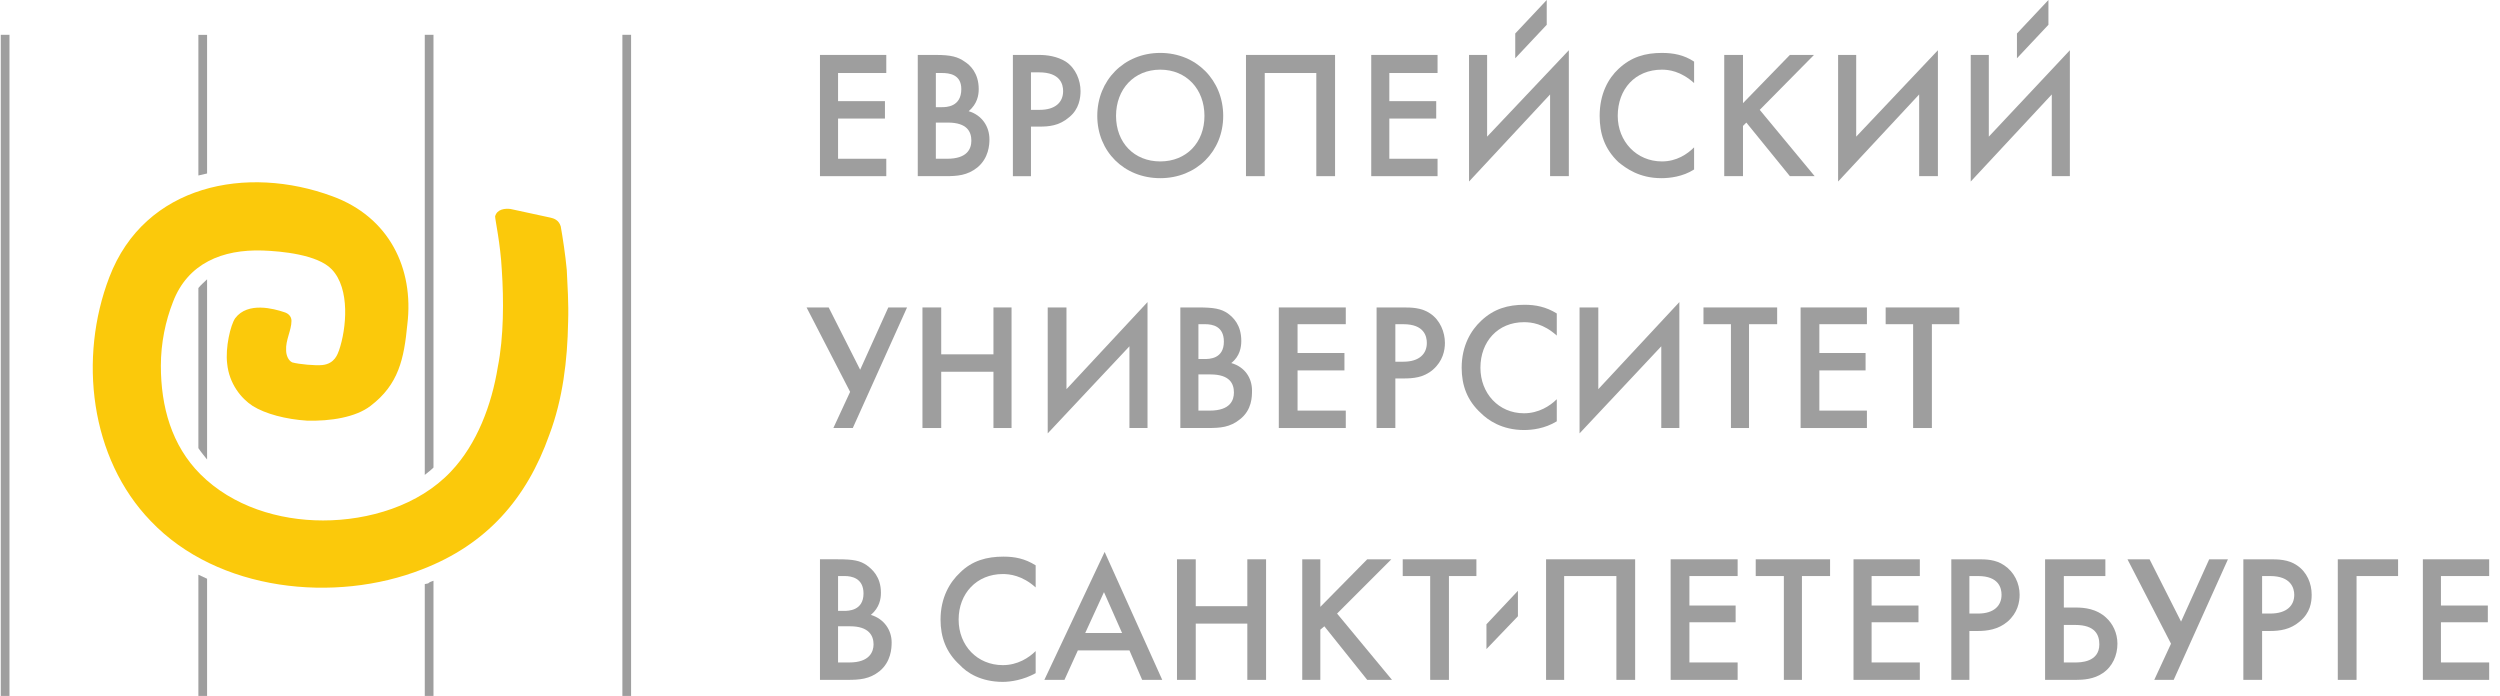 <?xml version="1.0" encoding="UTF-8"?> <!-- Creator: CorelDRAW X6 --> <svg xmlns="http://www.w3.org/2000/svg" xmlns:xlink="http://www.w3.org/1999/xlink" xml:space="preserve" width="2.863in" height="0.797in" style="shape-rendering:geometricPrecision; text-rendering:geometricPrecision; image-rendering:optimizeQuality; fill-rule:evenodd; clip-rule:evenodd" viewBox="0 0 3730 1039"> <defs> <style type="text/css"> <![CDATA[ .fil0 {fill:none} .fil1 {fill:#9E9E9E} .fil2 {fill:#FBC90B} ]]> </style> </defs> <g id="Слой_x0020_1">  <rect class="fil0" width="3730" height="1039"></rect> <g id="_429031848"> <polygon class="fil1" points="1322,109 1250,109 1250,151 1320,151 1320,177 1250,177 1250,237 1322,237 1322,263 1223,263 1223,82 1322,82 "></polygon> <path class="fil1" d="M1396 237l17 0c30,0 36,-15 36,-27 0,-13 -6,-27 -35,-27l-18 0 0 54 0 0zm0 -77l9 0c6,0 29,0 29,-27 0,-22 -18,-24 -29,-24l-9 0 0 51 0 0zm0 -78c23,0 33,3 43,10 8,5 21,17 21,41 0,9 -2,22 -15,33 20,6 31,23 31,42 0,8 -1,28 -18,42 -15,12 -30,13 -48,13l-41 0 0 -181 27 0z"></path> <path class="fil1" d="M1538 164l13 0c23,0 35,-11 35,-28 0,-10 -4,-28 -36,-28l-12 0 0 56 0 0zm12 -82c12,0 27,2 40,10 15,10 22,28 22,44 0,10 -2,27 -17,39 -15,13 -31,14 -44,14l-13 0 0 74 -27 0 0 -181 39 0 0 0z"></path> <path class="fil1" d="M1797 173c0,-40 -27,-69 -66,-69 -39,0 -66,29 -66,69 0,40 27,68 66,68 39,0 66,-28 66,-68l0 0zm28 0c0,53 -40,93 -94,93 -54,0 -94,-40 -94,-93 0,-53 40,-94 94,-94 54,0 94,41 94,94l0 0z"></path> <polygon class="fil1" points="1992,82 1992,263 1964,263 1964,109 1887,109 1887,263 1859,263 1859,82 "></polygon> <polygon class="fil1" points="2145,109 2073,109 2073,151 2143,151 2143,177 2073,177 2073,237 2145,237 2145,263 2046,263 2046,82 2145,82 "></polygon> <polygon class="fil1" points="2313,141 2192,271 2192,82 2219,82 2219,204 2341,75 2341,263 2313,263 "></polygon> <path class="fil1" d="M2528 124c-20,-18 -38,-20 -48,-20 -40,0 -66,29 -66,69 0,38 28,68 66,68 22,0 38,-11 48,-21l0 33c-17,11 -37,13 -49,13 -33,0 -53,-15 -64,-24 -21,-20 -28,-43 -28,-69 0,-33 13,-56 28,-70 19,-18 40,-24 65,-24 17,0 33,3 48,13l0 32 0 0z"></path> <polygon class="fil1" points="2601,154 2671,82 2707,82 2626,164 2708,263 2671,263 2606,183 2601,188 2601,263 2573,263 2573,82 2601,82 "></polygon> <polygon class="fil1" points="2864,141 2743,271 2743,82 2770,82 2770,204 2892,75 2892,263 2864,263 "></polygon> <polygon class="fil1" points="3062,141 2941,271 2941,82 2968,82 2968,204 3089,75 3089,263 3062,263 "></polygon> <polygon class="fil1" points="1236,459 1283,552 1325,459 1353,459 1272,639 1243,639 1268,585 1203,459 "></polygon> <polygon class="fil1" points="1404,529 1482,529 1482,459 1509,459 1509,639 1482,639 1482,555 1404,555 1404,639 1376,639 1376,459 1404,459 "></polygon> <polygon class="fil1" points="1685,517 1563,647 1563,459 1591,459 1591,581 1712,451 1712,639 1685,639 "></polygon> <path class="fil1" d="M1788 613l17 0c31,0 36,-16 36,-27 0,-13 -6,-27 -35,-27l-18 0 0 54 0 0zm0 -77l9 0c7,0 29,0 29,-26 0,-23 -17,-26 -28,-26l-10 0 0 52zm0 -77c23,0 34,2 44,9 8,6 20,17 20,41 0,9 -2,23 -15,33 21,6 31,23 31,41 0,9 0,29 -18,43 -15,12 -29,13 -48,13l-41 0 0 -180 27 0 0 0z"></path> <polygon class="fil1" points="2008,484 1936,484 1936,527 2006,527 2006,553 1936,553 1936,613 2008,613 2008,639 1908,639 1908,459 2008,459 "></polygon> <path class="fil1" d="M2082 540l12 0c24,0 35,-12 35,-28 0,-10 -4,-28 -35,-28l-12 0 0 56 0 0zm12 -81c11,0 27,0 40,9 15,10 22,28 22,44 0,11 -3,27 -18,40 -14,12 -30,13 -44,13l-12 0 0 74 -28 0 0 -180 40 0 0 0z"></path> <path class="fil1" d="M2323 501c-20,-18 -38,-20 -49,-20 -39,0 -65,29 -65,68 0,38 27,68 65,68 22,0 39,-11 49,-21l0 33c-18,11 -37,13 -49,13 -33,0 -54,-15 -64,-25 -21,-19 -29,-42 -29,-68 0,-33 14,-56 29,-70 19,-18 40,-24 65,-24 16,0 32,3 48,13l0 33z"></path> <polygon class="fil1" points="2479,517 2357,647 2357,459 2385,459 2385,581 2506,451 2506,639 2479,639 "></polygon> <polygon class="fil1" points="2610,484 2610,639 2583,639 2583,484 2542,484 2542,459 2652,459 2652,484 "></polygon> <polygon class="fil1" points="2786,484 2715,484 2715,527 2784,527 2784,553 2715,553 2715,613 2786,613 2786,639 2687,639 2687,459 2786,459 "></polygon> <polygon class="fil1" points="2883,484 2883,639 2855,639 2855,484 2814,484 2814,459 2924,459 2924,484 "></polygon> <path class="fil1" d="M1250 989l17 0c30,0 36,-16 36,-27 0,-13 -7,-27 -35,-27l-18 0 0 54zm0 -77l9 0c6,0 29,0 29,-26 0,-23 -18,-26 -28,-26l-10 0 0 52 0 0zm0 -77c23,0 33,2 43,9 8,6 21,17 21,41 0,9 -2,22 -15,33 20,6 31,23 31,41 0,9 -1,29 -18,43 -15,12 -30,13 -48,13l-41 0 0 -180 27 0 0 0z"></path> <path class="fil1" d="M1545 877c-20,-18 -39,-20 -49,-20 -39,0 -66,29 -66,68 0,39 28,68 66,68 22,0 39,-11 49,-21l0 33c-18,10 -37,13 -49,13 -33,0 -54,-14 -64,-25 -21,-19 -29,-42 -29,-68 0,-33 14,-56 29,-70 18,-18 40,-24 65,-24 17,0 32,3 48,13l0 33 0 0z"></path> <path class="fil1" d="M1674 945l-27 -61 -28 61 55 0 0 0zm11 26l-77 0 -20 44 -30 0 90 -191 86 191 -30 0 -19 -44 0 0z"></path> <polygon class="fil1" points="1784,905 1861,905 1861,835 1889,835 1889,1015 1861,1015 1861,931 1784,931 1784,1015 1756,1015 1756,835 1784,835 "></polygon> <polygon class="fil1" points="1970,906 2040,835 2076,835 1995,916 2077,1015 2040,1015 1976,935 1970,940 1970,1015 1943,1015 1943,835 1970,835 "></polygon> <polygon class="fil1" points="2162,860 2162,1015 2134,1015 2134,860 2093,860 2093,835 2203,835 2203,860 "></polygon> <polygon class="fil1" points="2440,835 2440,1015 2412,1015 2412,860 2334,860 2334,1015 2307,1015 2307,835 "></polygon> <polygon class="fil1" points="2593,860 2521,860 2521,904 2590,904 2590,929 2521,929 2521,989 2593,989 2593,1015 2493,1015 2493,835 2593,835 "></polygon> <polygon class="fil1" points="2689,860 2689,1015 2662,1015 2662,860 2620,860 2620,835 2731,835 2731,860 "></polygon> <polygon class="fil1" points="2865,860 2793,860 2793,904 2863,904 2863,929 2793,929 2793,989 2865,989 2865,1015 2766,1015 2766,835 2865,835 "></polygon> <path class="fil1" d="M2939 916l13 0c24,0 35,-12 35,-28 0,-10 -4,-28 -35,-28l-13 0 0 56zm13 -81c11,0 26,0 39,9 15,10 23,27 23,44 0,11 -3,27 -18,40 -14,12 -31,14 -44,14l-13 0 0 73 -27 0 0 -180 40 0 0 0z"></path> <path class="fil1" d="M3080 989l17 0c7,0 36,0 36,-27 0,-14 -6,-29 -36,-29l-17 0 0 56 0 0zm-28 -154l90 0 0 25 -62 0 0 47 18 0c13,0 31,2 45,15 10,9 17,23 17,39 0,17 -7,34 -22,44 -13,9 -29,10 -40,10l-46 0 0 -180 0 0z"></path> <polygon class="fil1" points="3208,835 3255,928 3297,835 3325,835 3244,1015 3215,1015 3240,961 3175,835 "></polygon> <path class="fil1" d="M3376 916l12 0c25,0 36,-12 36,-28 0,-10 -5,-28 -36,-28l-12 0 0 56zm12 -81c11,0 27,0 40,9 15,10 22,27 22,44 0,11 -2,27 -18,40 -14,12 -30,14 -44,14l-12 0 0 73 -28 0 0 -180 40 0z"></path> <polygon class="fil1" points="3489,835 3579,835 3579,860 3517,860 3517,1015 3489,1015 "></polygon> <polygon class="fil1" points="3715,860 3643,860 3643,904 3713,904 3713,929 3643,929 3643,989 3715,989 3715,1015 3616,1015 3616,835 3715,835 "></polygon> <path class="fil1" d="M928 52l0 987 13 0 0 -987 -13 0zm-295 820l0 167 13 0 0 -172c-3,1 -6,2 -8,4l-5 1zm0 -820l0 657c5,-4 9,-7 13,-11l0 -646 -13 0zm-338 806l0 181 13 0 0 -175c-4,-2 -9,-4 -13,-6l0 0zm0 -428l0 239c4,6 9,12 13,17l0 -269c-4,4 -9,8 -13,13l0 0zm0 -378l0 210c4,-1 9,-2 13,-3l0 -207 -13 0zm-295 0l0 987 13 0 0 -987 -13 0z"></path> <path class="fil2" d="M738 323c0,5 8,41 10,80 3,45 3,100 -6,145 -9,56 -31,115 -70,156 -48,51 -123,73 -191,73 -66,0 -135,-21 -183,-69 -43,-43 -59,-101 -59,-162 0,-34 7,-67 18,-95 22,-58 74,-79 134,-77 28,1 82,6 103,28 28,29 22,89 11,121 -2,5 -6,20 -25,22 -10,1 -34,-1 -45,-4 -6,-3 -9,-11 -9,-18 -1,-15 8,-30 8,-44 0,-6 -4,-11 -11,-13 -15,-5 -54,-16 -73,9 -7,10 -15,44 -12,68 3,30 21,52 38,63 19,12 50,20 81,22 35,1 73,-5 95,-22 42,-32 50,-70 55,-122 10,-83 -27,-160 -112,-191 -127,-47 -280,-18 -333,121 -46,120 -29,270 62,364 100,105 275,123 405,72 96,-37 156,-105 190,-201 20,-53 27,-111 28,-168 1,-29 -1,-55 -2,-78 -2,-22 -6,-48 -9,-65 -3,-10 -11,-12 -15,-13l-60 -13c-8,-1 -20,0 -23,11l0 0 0 0z"></path> <polygon class="fil1" points="2261,50 2261,87 2308,37 2308,0 "></polygon> <polygon class="fil1" points="3010,50 3010,87 3057,37 3057,0 "></polygon> <polygon class="fil1" points="2218,932 2218,969 2265,920 2265,882 "></polygon> </g> </g> </svg> 